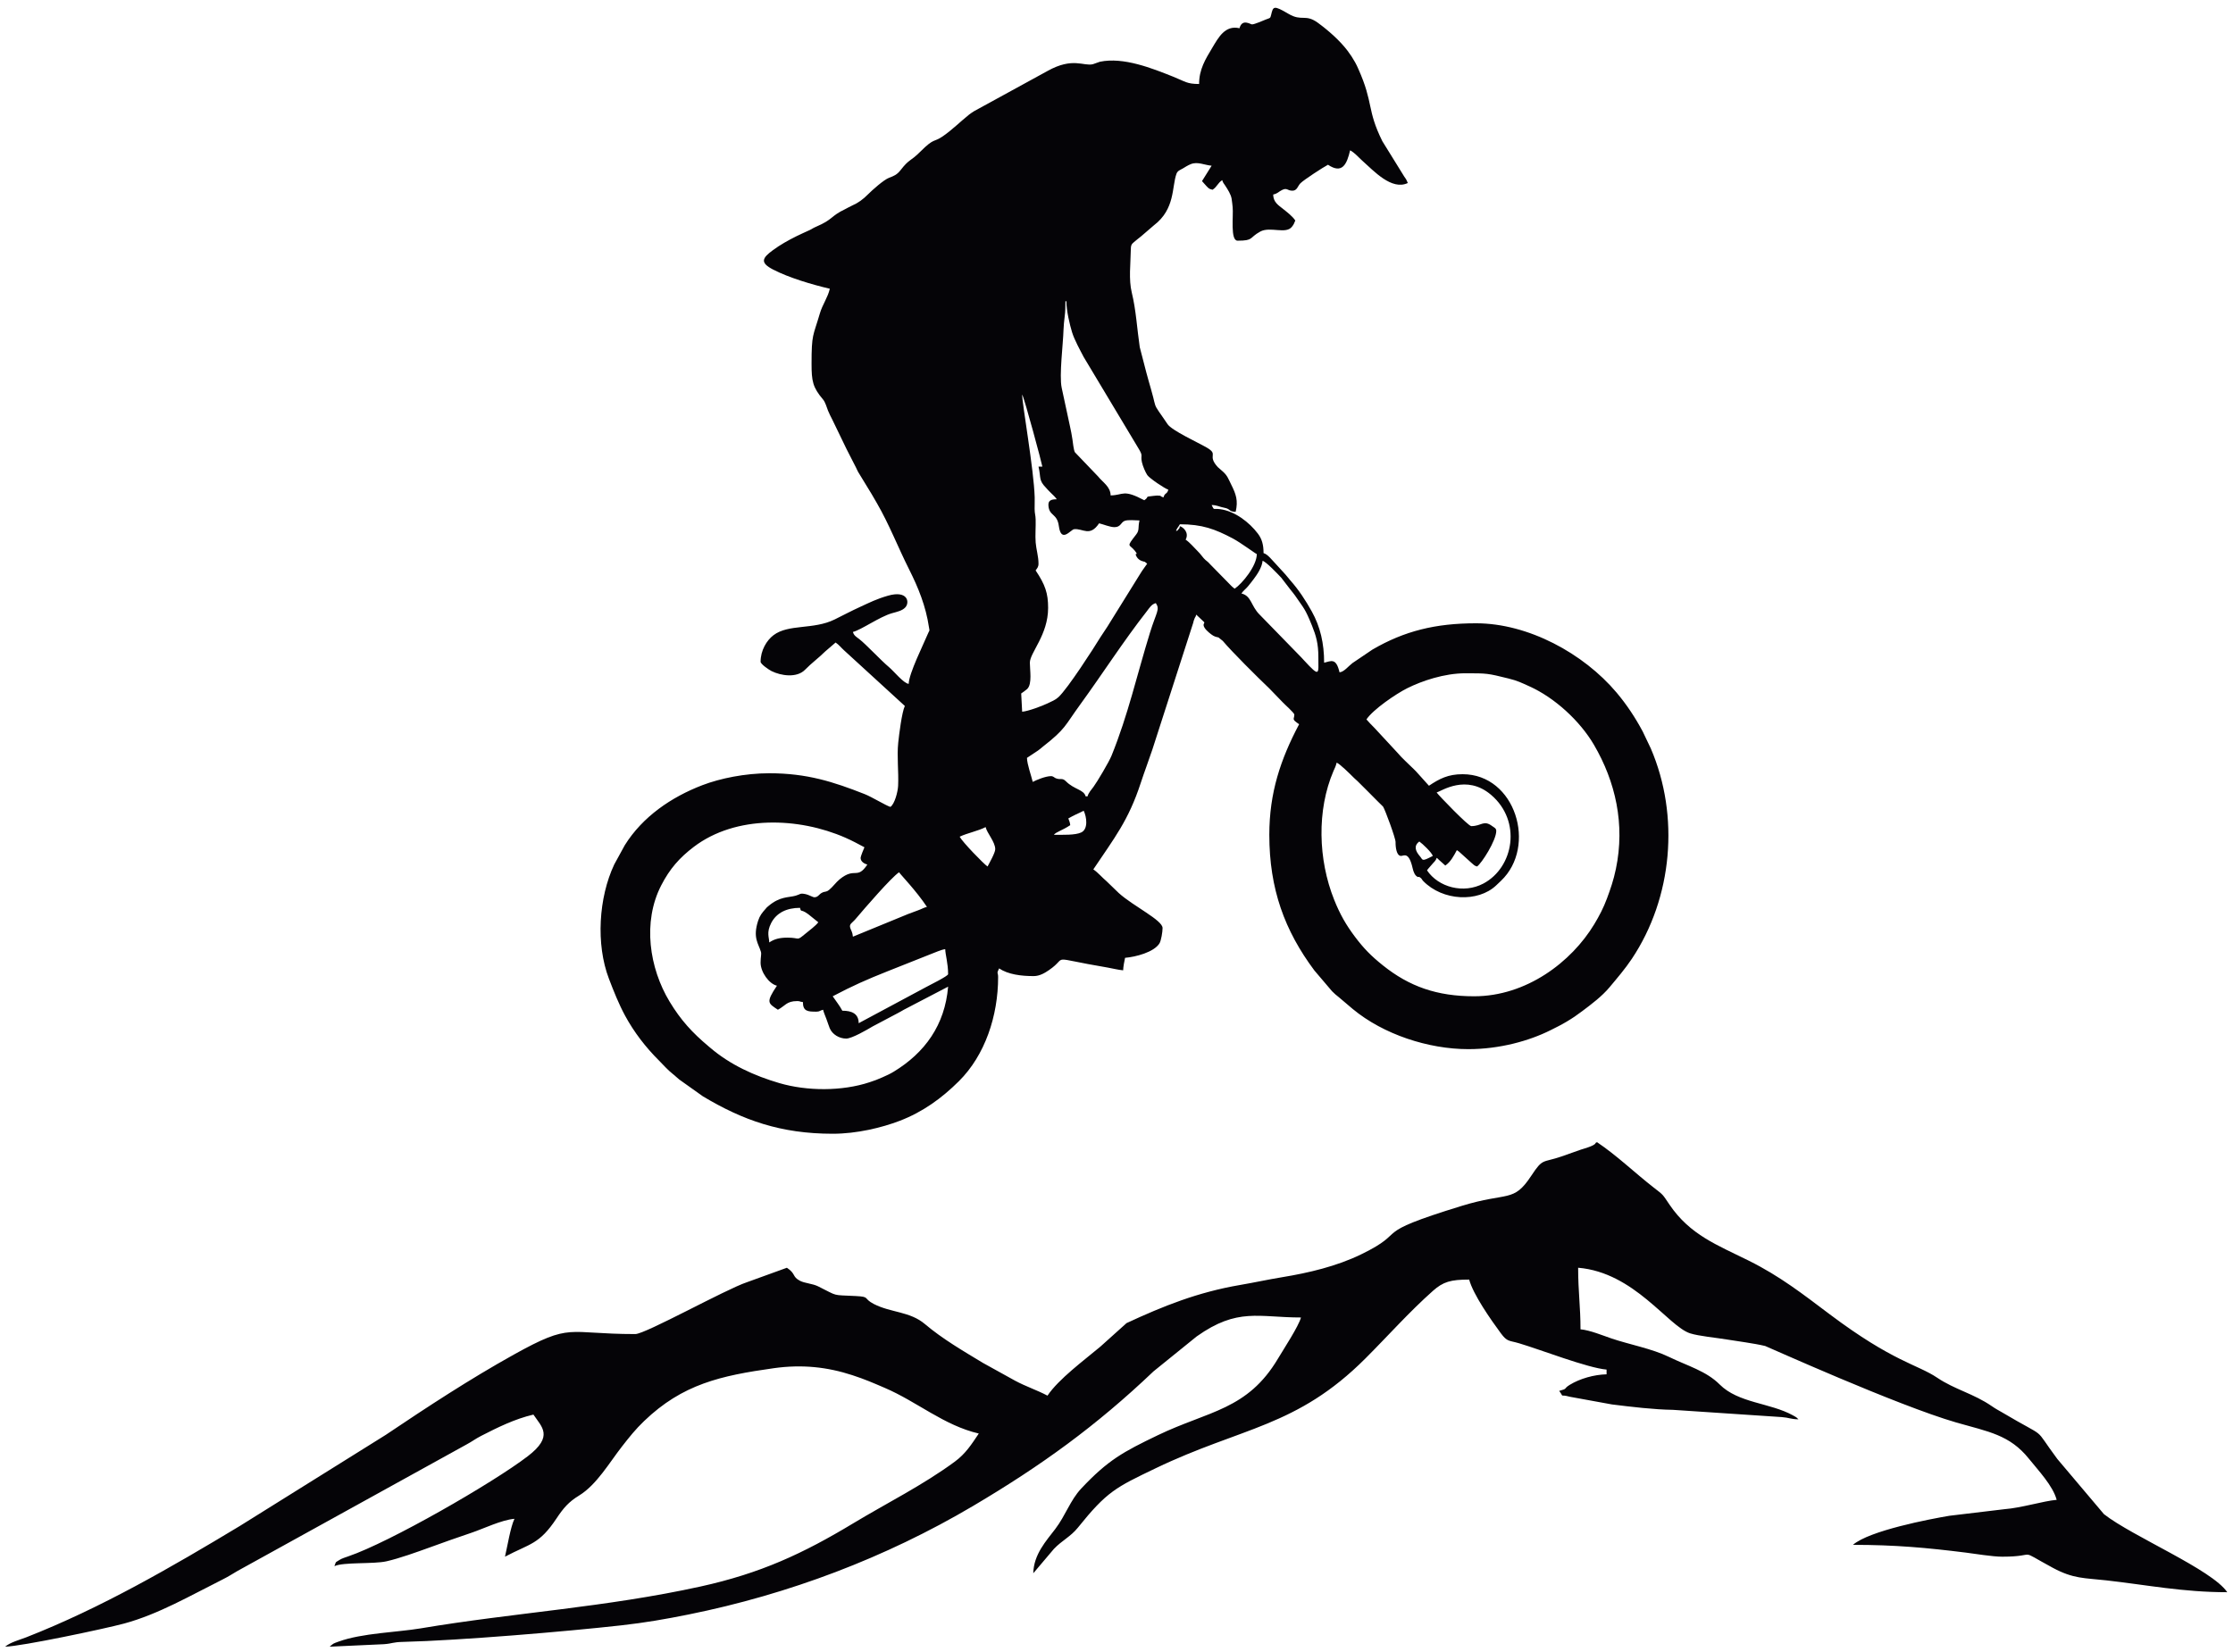 <?xml version="1.0" encoding="UTF-8" standalone="no"?>
<!-- Created with Inkscape (http://www.inkscape.org/) -->

<svg
   version="1.1"
   id="svg1"
   width="502.667"
   height="372"
   viewBox="0 0 502.667 372"
   sodipodi:docname="VTT 1.eps"
   xmlns:inkscape="http://www.inkscape.org/namespaces/inkscape"
   xmlns:sodipodi="http://sodipodi.sourceforge.net/DTD/sodipodi-0.dtd"
   xmlns="http://www.w3.org/2000/svg"
   xmlns:svg="http://www.w3.org/2000/svg">
  <defs
     id="defs1" />
  <sodipodi:namedview
     id="namedview1"
     pagecolor="#ffffff"
     bordercolor="#000000"
     borderopacity="0.25"
     inkscape:showpageshadow="2"
     inkscape:pageopacity="0.0"
     inkscape:pagecheckerboard="0"
     inkscape:deskcolor="#d1d1d1">
    <inkscape:page
       x="0"
       y="0"
       inkscape:label="1"
       id="page1"
       width="502.667"
       height="372"
       margin="0"
       bleed="0" />
  </sodipodi:namedview>
  <g
     id="g1"
     inkscape:groupmode="layer"
     inkscape:label="1">
    <path
       id="path1"
       d="m 1453.35,1064.74 c 0,16.19 -11.67,21.16 -27.67,21.16 -4.74,8.96 -10.79,16.23 -16.28,24.41 33.38,17.67 57.75,28.39 92.78,42.32 l 72.23,28.69 c 6.79,2.42 19.07,8.21 25.43,8.74 0.2,-9.24 4.88,-24.01 4.88,-42.31 0,-3.14 -32.2,-19.09 -36.93,-21.66 z m 319.57,-630.537 c -17.93,9.492 -36.56,15.453 -54.86,25.324 l -54.21,30.004 c -33.36,20.153 -68.73,40.711 -98.47,65.918 -25.38,21.508 -57.79,19.137 -86.37,33.918 -18.82,9.723 -5.5,12.199 -30.63,13.473 -41.93,2.117 -28.59,-0.949 -63.75,16.441 -9.43,4.672 -22.73,5.172 -30.7,9.403 -13.63,7.222 -6.37,11.527 -22.07,22.043 l -67.7,-24.524 c -35.59,-11.805 -171.74,-87.75 -188.91,-87.75 -117.469,0 -106.875,20.168 -205.727,-34.848 C 794.984,462.125 723.391,415.176 652.656,367.629 L 405.832,213.496 C 290.297,143.883 171.051,74.699 44.777,25.223 33.703,20.883 17.344,16.707 8.699,9.191 36.766,9.809 177.316,39.527 210.082,48.375 267.977,64 323.652,96.445 376.285,122.742 c 11.406,5.703 16.496,9.352 25.531,14.567 L 789.25,351.32 c 10.949,5.891 14.902,9.516 25.266,14.832 27.605,14.157 56.761,28.621 88.32,35.977 13.992,-20.899 34.801,-36.5 -9.637,-70.551 -59.304,-45.441 -233.965,-145.742 -303.707,-169.433 -3.867,-1.313 -11.199,-3.68 -14.304,-5.743 -7.766,-5.152 -5.793,-1.593 -9.165,-10.89 14.973,7.179 65.957,3.242 88.028,8.207 22.133,4.988 52.258,15.906 72.875,23.355 24.191,8.754 45.91,16.594 71.195,25.043 19.254,6.43 50.828,21.774 72.637,23.586 -6.711,-13.984 -11.91,-46.437 -16.039,-64.152 42.648,22.566 57.797,20.41 87.375,64.996 11.574,17.437 20.492,27.808 37.793,38.383 30.063,18.375 51.253,55.605 73.003,83.386 12.82,16.383 22.6,28.754 37.31,42.868 65.07,62.472 129.33,76.793 219.28,89.457 48.44,6.824 91.19,1.933 133.2,-11.805 21.44,-7.004 35.02,-12.996 54.74,-21.441 54.97,-23.54 100.13,-63.582 159.23,-77.344 -12.41,-18.516 -22.27,-34.078 -40.61,-47.61 -53.83,-39.691 -114.88,-70 -172.14,-104.523 C 1359.21,166.844 1287.26,133.422 1185.84,111.105 1024.79,75.664 870.41,66.891 711.508,40.133 673.289,33.691 612.57,32.211 573.355,17.902 563.328,14.246 564.516,14.848 558.016,9.191 l 91.992,4.227 c 15.078,1.184 13.91,3.445 32.195,3.891 96.445,2.363 277.031,17.676 368.987,27.969 40.56,4.531 74.96,10.516 113.95,18.367 169.9,34.227 333.8,96.246 481.81,183.786 115.39,68.254 208.57,135.64 305.4,227.871 l 73.13,59.183 c 69.41,49.18 104.46,32.036 176.47,32.036 -4.01,-15.02 -29.32,-53.485 -38.81,-69.454 -51.8,-87.242 -117.53,-88.57 -203.11,-129.683 -58.92,-28.313 -84.64,-42.156 -130.04,-90.485 -18.45,-19.632 -26.3,-45.238 -43.87,-68.402 -15.28,-20.144 -36.54,-42.894 -37.24,-75.012 l 34.91,41.246 c 13.41,14.102 28.41,20.856 40.4,35.79 49.56,61.734 64.4,68.32 131.83,100.726 145.76,70.035 238.24,69.156 355.19,186.109 37.91,37.911 74.1,78.774 114.2,114.348 17.25,15.293 29.88,18.973 61.22,18.973 6.73,-25.184 36.68,-67.973 53.55,-90.797 11.08,-14.984 13.8,-11.945 31.04,-17.066 35.94,-10.665 116.07,-41.852 147.97,-44.5 v -8.016 c -21,-0.473 -45.08,-7.215 -62.35,-17.832 -11.43,-7.016 -2.52,-6.152 -17.84,-10.238 9.59,-13.098 -1.3,-4.614 18.12,-9.942 l 71.22,-12.984 c 32.69,-4.055 70.93,-8.684 103.14,-9.133 l 184.2,-12.27 c 12.63,-0.953 14.45,-3.484 28.3,-3.793 -4.1,3.555 -1.19,2.165 -9.35,6.7 -38.62,21.437 -92.27,20.535 -124.08,52.363 -22.73,22.766 -54.1,31.238 -85.71,46.594 -28.7,13.949 -66.64,20.906 -97.14,31.164 -13.58,4.57 -36.79,14.226 -52.62,15.543 0,38.308 -4.01,63.687 -4.01,104.258 95.42,-7.95 152.34,-99.27 189.63,-111.09 14.69,-4.649 44.44,-7.442 61.84,-10.336 18.31,-3.059 45.59,-6.391 65.12,-11.055 2.15,-0.516 223.74,-100.715 323.56,-129.547 53.62,-15.48 90.17,-20.484 122.94,-61.48 15.5,-19.371 40.44,-45.41 46.84,-69.434 -22.42,-1.867 -59.34,-13.582 -88.41,-15.828 l -93.12,-11.129 c -32.72,-5.523 -135.43,-25.031 -163.29,-49.23 71.54,0 125.2,-4.899 191.32,-13.168 14.22,-1.774 44.75,-6.879 61.3,-6.879 64.02,0 22.56,15.262 85.5,-18.727 35.19,-19.011 53.55,-17.16 90.9,-21.367 67.94,-7.644 129.4,-20.047 204.51,-20.047 -25.66,38.309 -160.33,94.293 -208.67,132.141 l -78.95,93.472 c -43.77,58.743 -11.86,30.446 -93.53,78.883 -7.29,4.324 -9.66,5.196 -17.49,10.586 -30.56,21.09 -62.46,27.961 -92.27,48.055 -33.57,22.613 -74.5,26.699 -181.57,107.125 -46.02,34.57 -84.29,64.637 -137.46,91.082 -53.07,26.391 -99.25,43.445 -133.92,94.629 -12.69,18.742 -9.89,15.851 -26.97,29.172 -31.91,24.859 -62.44,54.39 -95.72,76.675 -0.82,-0.558 -2.15,-0.285 -2.55,-1.468 -1.56,-4.731 -21.27,-9.782 -24.99,-11.094 -9.77,-3.43 -22.69,-8.098 -32.6,-11.512 -33.01,-11.375 -31.22,-2.23 -51.37,-32.832 -30.31,-46.039 -39.09,-26.726 -117.56,-50.844 -160.87,-49.425 -85.79,-40.992 -170.45,-82.148 -41.18,-20.019 -88.11,-31.168 -133.76,-38.644 -24.9,-4.083 -44.52,-8.594 -71.09,-13.133 -71.28,-12.188 -129.54,-35.5 -192.06,-64.543 l -44.35,-39.852 c -27.58,-23.148 -70.61,-54.824 -89.46,-82.957 z M 1332.9,1209.59 c -12.94,0 -21.95,-2.12 -30.92,-8.14 0,8.5 -5.06,16.48 3.16,32.64 8.95,17.6 26.49,25.95 48.92,25.95 2.69,-10.08 -0.44,2.03 21.01,-16.43 l 9.91,-7.98 c -3.62,-5.41 -15.63,-14.29 -21.52,-19.16 -16.2,-13.35 -8.35,-6.88 -30.56,-6.88 z m 110.68,1.63 c -0.64,7.75 -3.02,10.16 -4.5,14.87 -2.14,6.79 3.27,8.24 8.9,14.91 16.21,19.17 60.52,70.41 73.73,79.26 3.25,-4.86 28.42,-30.54 47.2,-58.59 -5.37,-1.26 -9.01,-3.7 -15.25,-5.9 -6.37,-2.27 -10.16,-3.72 -16.61,-6.18 z m 13.02,133.45 c 0,-6.33 6.25,-10.01 11.4,-11.39 -17.59,-26.27 -20.55,-3.45 -46.77,-24.85 -6.35,-5.17 -11.72,-13 -17.87,-17.93 -5.75,-4.61 -6.46,-1.8 -12.7,-5.21 -4.34,-2.38 -6.21,-7.34 -12.19,-7.34 -3.09,0 -8.9,4.12 -15.84,5.48 -9.03,1.78 -7.67,-0.52 -16.08,-2.85 -12.2,-3.39 -26.35,-0.86 -45.98,-17.51 -4,-3.39 -1.56,-1.14 -4.89,-4.87 -5.84,-6.56 -9.68,-11.26 -12.53,-20.02 -9.4,-28.94 0.61,-38.53 4.71,-52.48 1.28,-4.36 -0.54,-8.16 -0.54,-18.42 0,-16.01 14.32,-35.95 27.68,-39.06 -19.19,-28.66 -14.97,-29.58 1.63,-40.69 12.37,6.55 14.64,14.65 32.55,14.65 6.13,0 3.07,-1.07 9.76,-1.63 0,-15.87 8.33,-16.28 22.79,-16.28 5.91,0 5.71,1.94 11.4,3.26 1.02,-4.41 3.62,-10.51 5.57,-15.58 2.09,-5.42 3.73,-11.08 5.58,-15.58 4.4,-10.67 16.31,-17.67 27.91,-17.67 9.76,0 35.56,15.05 44.63,20.48 l 42.57,22.53 c 4.75,2.29 6.2,3.63 10.44,5.84 l 74.89,39.04 c -5.41,-65.06 -39.47,-111.96 -92.06,-143.93 -6.65,-4.051 -12.16,-6.39 -19.56,-9.742 -7.86,-3.547 -12.57,-5.199 -21.21,-8.082 -47,-15.648 -106.41,-15.066 -152.59,-1.566 -42.48,12.418 -83.56,31.117 -117.35,60.06 l -2.64,2.24 c -27.49,22.99 -47.07,44.39 -65.95,75.64 -34.28,56.74 -46.22,134.6 -14.25,196.83 14.51,28.23 31.03,46.89 55.19,65.25 71.3,54.16 177.77,50.04 256.31,15.61 12.69,-5.57 21,-10.24 32.5,-16.32 -1.1,-2.3 -6.51,-15.59 -6.51,-17.91 z m 945.68,27.67 c 5.14,-3.44 21.29,-18.81 22.79,-24.41 -19.83,-10.49 -16.39,-6.76 -21.76,-0.6 -7.28,8.35 -11.16,17.59 -1.03,25.01 z m -778.02,8.14 c 13.08,6.28 31.53,9.71 43.94,16.27 2.43,-10.41 16.28,-25.05 16.28,-37.43 0,-6.03 -10.19,-23.93 -13.02,-29.29 -6.54,4.37 -42.43,41.42 -47.2,50.45 z m 183.92,30.92 c 4.54,2.4 7.92,4.48 12.81,6.72 4.43,2.02 8.82,3.96 13.23,6.3 5.1,-10.62 7.82,-30.91 -4.03,-36.66 -10.19,-4.93 -31.51,-4.03 -46.42,-4.03 3.47,4.75 14.49,7.45 27.66,16.28 -0.31,3.83 -1.87,8.31 -3.25,11.39 z m 623.4,43.94 c 7.72,2.06 49.98,31.78 92.07,-3.96 52.36,-44.46 38.52,-122.77 -12.82,-150.14 -33.73,-17.98 -76.36,-6.34 -95.53,22.28 2.51,3.75 5.21,6.02 8.14,9.76 3.44,4.38 6.71,6.05 8.14,11.39 2.33,-1.56 1.44,-1.01 3.49,-3.02 l 11.16,-10 c 8.92,5.98 14.36,16.27 19.53,26.04 1.37,-0.91 2.1,-1.2 3.85,-2.65 l 20.54,-18.53 c 4.01,-3.16 4.73,-5.13 9.79,-6.48 7.89,5.28 32.55,44.21 32.55,60.21 0,4.64 -3.65,5.77 -6.64,8.02 -14.9,11.23 -18.06,0.12 -35.68,0.12 -5.05,0 -55.5,52.35 -58.59,56.96 z m 48.83,201.81 c 36.47,0 37.26,-0.02 72.59,-8.79 16.03,-3.98 21.94,-7.19 35.53,-13.3 42.92,-19.29 85.67,-58.63 109.3,-99.03 36.54,-62.49 52.87,-134.57 37.17,-209.94 -4.03,-19.34 -9.16,-34.04 -15.08,-50.02 -6,-16.23 -13.21,-29.87 -21.48,-43.62 -38.69,-64.29 -115.2,-122.14 -203.38,-122.14 -62.81,0 -109.74,16.5 -154.42,52.3 -20.12,16.11 -32.54,28.81 -47.42,48.61 -15.11,20.11 -25.34,38.11 -35.11,62.54 -27.2,68.02 -29.53,151.65 -1.17,217.86 2.5,5.83 3.8,7.49 5.36,14.17 4.7,-1.25 22.98,-19.32 28.65,-25.05 l 1.66,-1.59 c 2.19,-2.04 3.01,-2.61 5.11,-4.66 11.87,-11.62 22.39,-22.44 34.16,-34.21 l 9.02,-8.87 c 3.43,-5.2 21.25,-53.6 21.15,-59.98 -0.13,-8.51 1.52,-23.5 9.31,-23.5 4.7,0 13.12,8.02 19.64,-21.05 1.31,-5.86 3.79,-12.42 8.54,-14.5 1.95,-0.86 0.87,1.26 3.95,-0.83 3.43,-2.34 2.78,-3.47 5.22,-5.99 33.31,-34.23 92.81,-36.43 123.42,-7.72 l 8.34,7.93 c 61.4,58.27 24.71,180.5 -64.95,180.5 -24.53,0 -39.08,-7.56 -56.96,-19.53 l -18.5,20.56 c -2.77,3.23 -4.2,4.61 -7.13,7.51 -8.72,8.66 -20,18.64 -27.61,27.74 l -39.13,42.25 c -5.01,4.95 -9.05,9.19 -13.43,14.23 11.32,16.91 50,43.31 69.19,52.88 24.71,12.32 62.47,25.24 98.46,25.24 z m -723.63,-130.88 c 4.12,2.88 4.36,3.54 8.14,6.5 39.34,30.79 36.65,34.75 63.48,71.61 36.95,50.77 73.49,107.78 112.55,157.64 4.55,5.81 7.84,11.93 15.35,13.94 7.35,-10.97 1.01,-14.81 -9.97,-50.25 -21.65,-69.92 -37.07,-139.42 -65.12,-208.31 -4.28,-10.52 -24.5,-44.58 -30.46,-52.54 -3.55,-4.77 -8.4,-9.98 -10.01,-16.03 h -3.26 c -3.09,11.58 -19.3,11.37 -33.24,25.35 -6.75,6.77 -8.75,1.84 -17.47,5.32 -2.22,0.9 -4,3.51 -7.89,3.51 -9.17,0 -24.66,-6.45 -30.92,-9.77 -2.46,10.55 -9.52,29.57 -9.77,40.69 z m 344.38,265.96 c 3.35,5 6.93,7.14 10.92,11.88 3.65,4.32 6.72,8.38 10.03,12.75 5.51,7.31 13.93,19.54 14.86,30.71 6.23,-1.67 25.19,-21.84 31.61,-28.62 l 16.27,-21.16 c 3.07,-4.08 4.14,-4.69 7.15,-9.13 15.43,-22.71 16.65,-21.24 28.68,-51.06 6.71,-16.62 10.7,-30.13 10.7,-52.78 0,-29.03 3.46,-35.93 -24.78,-5.25 -1.42,1.54 -2.41,2.75 -3.9,4.25 l -70.66,72.56 c -14.82,14.42 -13.71,31.86 -30.88,35.85 z m -53.01,49.53 c -4.41,5.32 -6.49,5.28 -10.88,10.27 -4.05,4.6 -5.06,6.79 -9.75,11.42 -6.55,6.48 -13.58,15.11 -20.76,19.92 6.34,12 -4.25,21.31 -9.77,22.78 -1.07,-4 0.28,-2.13 -2.62,-5.51 -2.4,-2.79 -0.22,-1.29 -3.89,-2.62 1.26,4.73 3.84,6.34 6.51,11.39 37.5,0 59.44,-8.02 89.8,-24.13 13.16,-6.98 38.34,-25.77 40.41,-26.32 0,-20.21 -25.09,-50.33 -37.43,-58.59 -4.31,2.88 -7.13,6.29 -11,10.16 z M 1774,1767.82 c 0,24.87 -4.94,39.25 -21.16,63.47 2.36,3.53 4.88,5.42 4.88,11.39 0,12.48 -3.87,24.08 -4.8,35.89 -0.96,12.23 0.35,26.53 -0.03,39.03 -0.24,8.2 -1.63,9.01 -1.74,17.79 -0.08,6.45 0.31,13.22 0.12,19.65 -1.43,47.7 -21.22,157.59 -21.22,174.08 3.72,-5.87 33.87,-118.26 34.18,-122.06 h -6.51 c 4.53,-19.41 -0.21,-22.65 12.83,-36 l 3.09,-3.42 c 1.88,-2.05 2.83,-2.95 4.83,-4.93 3.9,-3.87 7.29,-6.67 10.18,-10.99 -9.4,0 -14.82,-1.79 -14.13,-10.77 1.4,-18.21 14.68,-12.52 17.63,-34.55 4,-29.81 20.16,-5.91 25.85,-5.31 15.03,1.62 26.47,-13.64 42.27,9.95 7.27,-1.69 18.36,-6.51 26.04,-6.51 10.68,0 10.75,8.06 17.08,10.59 5.87,2.35 18.33,0.8 25.24,0.8 -2.92,-12.52 0.34,-16.14 -5.56,-23.74 -17.76,-22.91 -11.71,-15.44 -2.05,-27.91 7.56,-9.75 -2.56,-0.49 2.91,-10 4.24,-7.36 13.01,-8.09 13.69,-8.38 0.08,-0.04 3.21,-2.61 4.03,-3.21 -4,-5.97 -7.77,-10.39 -11.92,-17.37 l -55.5,-89.35 c -4.03,-6.62 -7.62,-11.04 -11.65,-17.65 -11.83,-19.4 -55.14,-86.7 -71.03,-101.49 -5.3,-4.93 -11.65,-7.33 -18.62,-10.69 -8.76,-4.22 -32.42,-13.21 -42.88,-14.08 l -1.62,30.92 c 2.13,1.43 8.31,5.8 10.23,7.68 8.63,8.42 4.42,32.13 4.42,44.4 0,16.87 30.92,47.06 30.92,92.77 z m 105.8,190.42 c -0.33,15 -12.99,21.76 -21.4,32.3 l -39.02,40.74 c -2.32,3.94 -3.49,17.37 -4.23,21.81 -1.37,8.37 -2.25,14 -4.11,21.93 l -14.12,65.63 c -4.36,21.05 2.52,74.6 3.1,97.53 0.16,6.02 1.19,16.9 2.11,23.94 0.98,7.55 1.17,14.96 1.17,24.87 h 1.62 c 0,-16.13 5.72,-39.77 9.55,-52.31 3.99,-13.07 13.62,-30.37 19.73,-42.1 l 92.11,-153.66 c 9.6,-15.53 3.61,-11.04 6.45,-24.47 1.41,-6.63 6.05,-17.27 9.12,-21.81 3.76,-5.57 30.21,-23.21 35.58,-24.64 -2.27,-8.49 -5.88,-4.53 -8.14,-13.02 -7.24,1.93 -2.02,2.99 -10.85,3.04 -0.36,0 -0.84,-0.05 -1.19,-0.07 l -5.5,-0.53 c -15.93,-1.71 -5.43,-0.9 -15.01,-7.32 -36.21,19.15 -34.69,8.63 -56.97,8.14 z m 239.27,797.46 c -2.56,0 -16.66,10.34 -21.17,-6.51 -24.45,5.7 -35.67,-15.75 -46.28,-33.47 -11.32,-18.92 -22.08,-36.09 -22.08,-60.92 -20.97,0 -23.28,4.18 -44.39,12.57 -34.58,13.74 -83.43,33.5 -123.49,25.09 l -11.93,-4.17 c -15.75,-3.86 -33.94,12.43 -76.66,-11.4 l -124.1,-67.96 c -2.8,-1.79 -6.21,-3.93 -8.71,-5.94 -14.94,-11.97 -28.56,-25.74 -44.59,-36.79 -15.79,-10.87 -13.95,-1.91 -37.74,-25.73 -17.54,-17.55 -18.56,-11.98 -33.64,-31.47 -5.91,-7.63 -11.14,-9.88 -19.54,-13.01 -8.91,-3.32 -28.78,-21.13 -35.54,-27.94 -8.54,-8.63 -16.67,-14.64 -27.74,-19.46 -4.97,-2.16 -5.95,-3.27 -10.72,-5.55 -26.12,-12.48 -19.72,-17.15 -49.73,-30.02 -5.57,-2.39 -6.01,-3.39 -10.69,-5.59 -7.91,-3.69 -14.15,-6.28 -22.24,-10.32 -14.54,-7.25 -27.45,-14.52 -39.86,-23.61 -18.22,-13.35 -22.41,-21.09 0.23,-32.84 26.49,-13.75 66,-25.51 96.06,-32.51 -3.5,-15.04 -12.46,-26.7 -16.85,-41.75 -11.51,-39.39 -14.08,-34.02 -14.08,-85.2 0,-29.23 1.91,-39.93 19.35,-60.41 4.11,-4.82 6.13,-13.2 8.55,-19.11 2.16,-5.31 4.52,-9.75 7.37,-15.41 l 23.87,-49.37 c 5.54,-11.09 10.43,-20.62 15.97,-31.24 1.51,-2.92 1.93,-4.44 3.72,-7.67 l 22.81,-37.4 c 3.31,-5.52 6.08,-10.46 8.97,-15.44 20.78,-35.82 35.65,-74.61 54.31,-111.71 15.92,-31.63 28.45,-62.61 33.78,-98.28 1.19,-8 1.34,-3.77 -0.82,-8.93 -8.4,-20.05 -33.09,-69.33 -33.48,-86.98 -8.55,0.71 -25.11,21.43 -33.45,28.4 -14.02,11.72 -38.86,38.66 -50.25,47.41 -4.89,3.75 -9.04,5.82 -10.71,12.07 13.62,3.18 45.17,25.73 66.01,31.66 8.75,2.48 17.3,4.12 22.69,9.9 7.76,8.33 4.4,29.6 -29.57,19.75 -19.59,-5.68 -30.41,-11.36 -46.43,-18.67 -15.33,-7 -28.95,-14.29 -43.6,-21.5 -36.02,-17.75 -77.88,-7.25 -103.55,-26.66 -11.43,-8.64 -21.81,-25.6 -21.81,-44.93 0,-4.05 14.23,-13.68 18.42,-15.77 16.14,-8.05 42.93,-12.08 56.9,2.31 10.73,11.03 23.2,20.09 34.14,30.96 l 17.51,15.05 c 5.52,-3.7 9.3,-8.68 14.37,-13.3 0.34,-0.32 1.36,-1.22 1.7,-1.55 l 101.12,-92.56 c -5.05,-10.53 -9.72,-48.15 -11.18,-62.06 -2.5,-23.77 0.92,-49.3 -0.2,-73.04 -0.48,-10.34 -5.87,-30.99 -13.04,-35.79 -7.08,1.89 -31.21,16.79 -43.48,21.62 -52.93,20.84 -97.62,35.34 -161.6,35.34 -40.78,0 -83.16,-8.66 -113.26,-20.21 -52.43,-20.12 -101,-53.2 -131.22,-101.53 l -17.85,-32.6 c -26.44,-56.12 -31.35,-134.99 -9.04,-193.48 8.1,-21.24 16.78,-43.01 27.21,-62.3 15.31,-28.31 34.82,-53.53 57.38,-76.09 7.15,-7.141 15.27,-16.481 23.07,-22.512 5.12,-3.949 6.58,-5.988 11.39,-9.77 l 39.93,-28.421 c 67.7,-40.52 131.72,-63.395 219.81,-63.395 40.83,0 82.97,10.258 113.26,21.84 38.98,14.906 71.17,38.172 100.4,67.234 44.09,43.874 66.3,110.314 66.3,176.214 0,8.61 -3.1,4.79 1.63,14.64 15.37,-10.29 37.3,-13.02 58.6,-13.02 10.36,0 19.27,5.64 25.75,10.06 35.25,24.07 -5.84,22.09 99.36,4.38 7.75,-1.3 18.07,-3.99 26.26,-4.68 0.12,5.63 2.1,16.19 3.25,21.16 17.61,1.47 49.13,9.43 58.34,24.68 2.71,4.48 5.14,19.13 5.14,25.77 0,13.38 -49.28,36.76 -74.18,59.28 l -20.7,19.99 c -7.25,6.06 -14.55,14.82 -22.31,20.01 35.61,53.18 59.42,82.67 80.16,146.08 6.12,18.71 13.11,36.86 19.74,56.75 l 69.02,214.17 c 1.12,4.15 0.79,3.72 2.29,7.47 1.73,4.33 1.54,1.54 2.95,6.82 l 13.41,-12.64 c 1.07,-1.75 -1.3,-2.59 -0.99,-5.2 0.67,-5.69 8.26,-11.93 12.88,-15.47 5.08,-3.89 8.12,-4.42 12.35,-5.29 l 7.31,-5.92 c 15.21,-18.1 57.8,-60.54 78.91,-80.63 l 22.42,-23.16 c 3.36,-3.71 19.73,-17.99 19.73,-20.95 0,-8.29 -5.5,-7.14 8.14,-16.27 -31.4,-59.33 -50.46,-115.9 -50.46,-187.17 0,-91.78 25.99,-162.32 76.27,-229.71 l 29.92,-35.18 c 4.63,-4.62 6.23,-5.91 11.25,-9.91 l 23.78,-20.16 c 51.88,-42.98 127.96,-67.96 195.71,-67.96 52.9,0 103.02,14.05 138.89,32 10.33,5.16 18,8.91 27.65,14.68 10.62,6.34 16.56,10.48 26.22,17.72 15.62,11.69 33.42,25.15 46.03,40.23 13.05,15.62 26.57,31.32 37.91,48.35 69.04,103.6 81.05,241.86 32.1,355.96 l -13.65,28.66 c -12.72,23.82 -27.2,45.74 -44.47,66.2 -55.85,66.2 -149.44,117.17 -237.66,117.17 -68.84,0 -121.35,-13.06 -175.3,-44.43 l -33.99,-22.97 c -6.6,-4.95 -14.12,-14.96 -21.84,-15.6 -5.85,25.14 -14.2,19.03 -26.04,16.27 0,32.6 -6.49,60.88 -20.8,86.62 -10.32,18.56 -22.32,37 -36.58,52.93 -3.52,3.93 -4.7,6.12 -8.11,9.8 l -17.11,18.7 c -5.39,5.33 -12.64,15.54 -19.95,17.49 0,14.75 -3,24.21 -9.47,32.84 -14.47,19.3 -39.2,38.38 -64.23,41.56 -12.83,1.64 -9.03,-2.77 -14.19,6.97 9.13,0 13.14,-3.1 21.45,-4.59 11.08,-1.97 7.03,-6.8 19.25,-6.8 4.39,18.85 0.68,29.63 -7.59,46.12 -4.88,9.72 -6.23,14.88 -13.96,21.85 l -8.67,7.61 c -19.1,20.87 2.52,20.77 -18.88,33.2 -14.38,8.35 -59.13,28.85 -66.21,39.58 -5.1,7.75 -9.44,13.7 -14.61,21.2 -7.24,10.5 -6.42,11.58 -9.71,24.46 -2.49,9.7 -5.01,18.18 -7.8,28 -2.87,10.07 -5.06,18.56 -7.55,28.27 l -7.37,28.43 c -4.69,31.79 -6.19,62.48 -13.48,92.31 -5.49,22.44 -1.98,49.01 -1.69,71.74 0.1,8 0.81,10.11 5.59,13.94 4.79,3.82 6.89,5.88 11.7,9.47 l 21.87,18.81 c 36.2,27.62 30.1,64.84 38.14,87.19 1.91,5.3 6.44,6.5 10.59,8.93 4.35,2.56 8.17,5.2 13.74,7.47 11.53,4.68 23.33,-1.7 35.19,-2.69 l -16.27,-26.04 c 0.25,-0.29 0.62,-0.38 0.73,-0.89 l 6.92,-7.73 c 4.11,-4.09 4.08,-4.58 10.25,-6.02 7.96,5.32 8.32,10.95 16.28,16.27 1.23,-4.6 2.69,-5.53 5.2,-9.45 4.05,-6.31 9.42,-14.4 10.69,-21.85 0.76,-4.38 1.44,-11.34 1.78,-14.5 1.53,-14.3 -4.35,-56.73 8.37,-56.73 27.71,0 19.03,4.85 38.3,15.41 16.73,9.18 43.43,-5.07 53.68,8.17 4.27,5.53 2.96,4.94 5.68,10.6 -5.06,7.55 -14.05,14.23 -20.92,19.77 -7.68,6.18 -16.22,11 -16.52,24.17 8.16,1.9 8.8,4.67 15.17,7.77 8.6,4.19 8.63,-1.26 17.39,-1.26 8.02,0 8.99,7.93 13.52,12.51 5.97,6.04 38.23,26.95 46.7,31.43 24.08,-16.12 31.88,0.56 37.44,24.41 7.2,-3.81 12.63,-10.16 18.54,-15.63 1.78,-1.65 0.79,-0.82 2.53,-2.36 18.77,-16.59 49.28,-50.44 76.59,-37.34 -2.99,6.24 -1.47,4.53 -5.79,10.49 l -37.33,60.32 c -26.59,53.67 -14.52,63.9 -40.57,122.18 -1.93,4.33 -3.09,7.01 -5.31,10.97 -4.19,7.5 -7.76,12.98 -12.82,19.73 -13.09,17.43 -32.91,34.77 -50.23,47.43 -21.74,15.89 -26.9,1.75 -49.86,15.24 -25.19,14.8 -26.01,12.97 -29.37,-1.4 -1.56,-6.64 -1.88,-5.39 -8.38,-7.9 -5.01,-1.94 -19.7,-8.53 -24.02,-8.53"
       style="fill:#050407;fill-opacity:1;fill-rule:evenodd;stroke:none"
       transform="matrix(0.133,0,0,-0.133,0,372)" />
  </g>
</svg>
